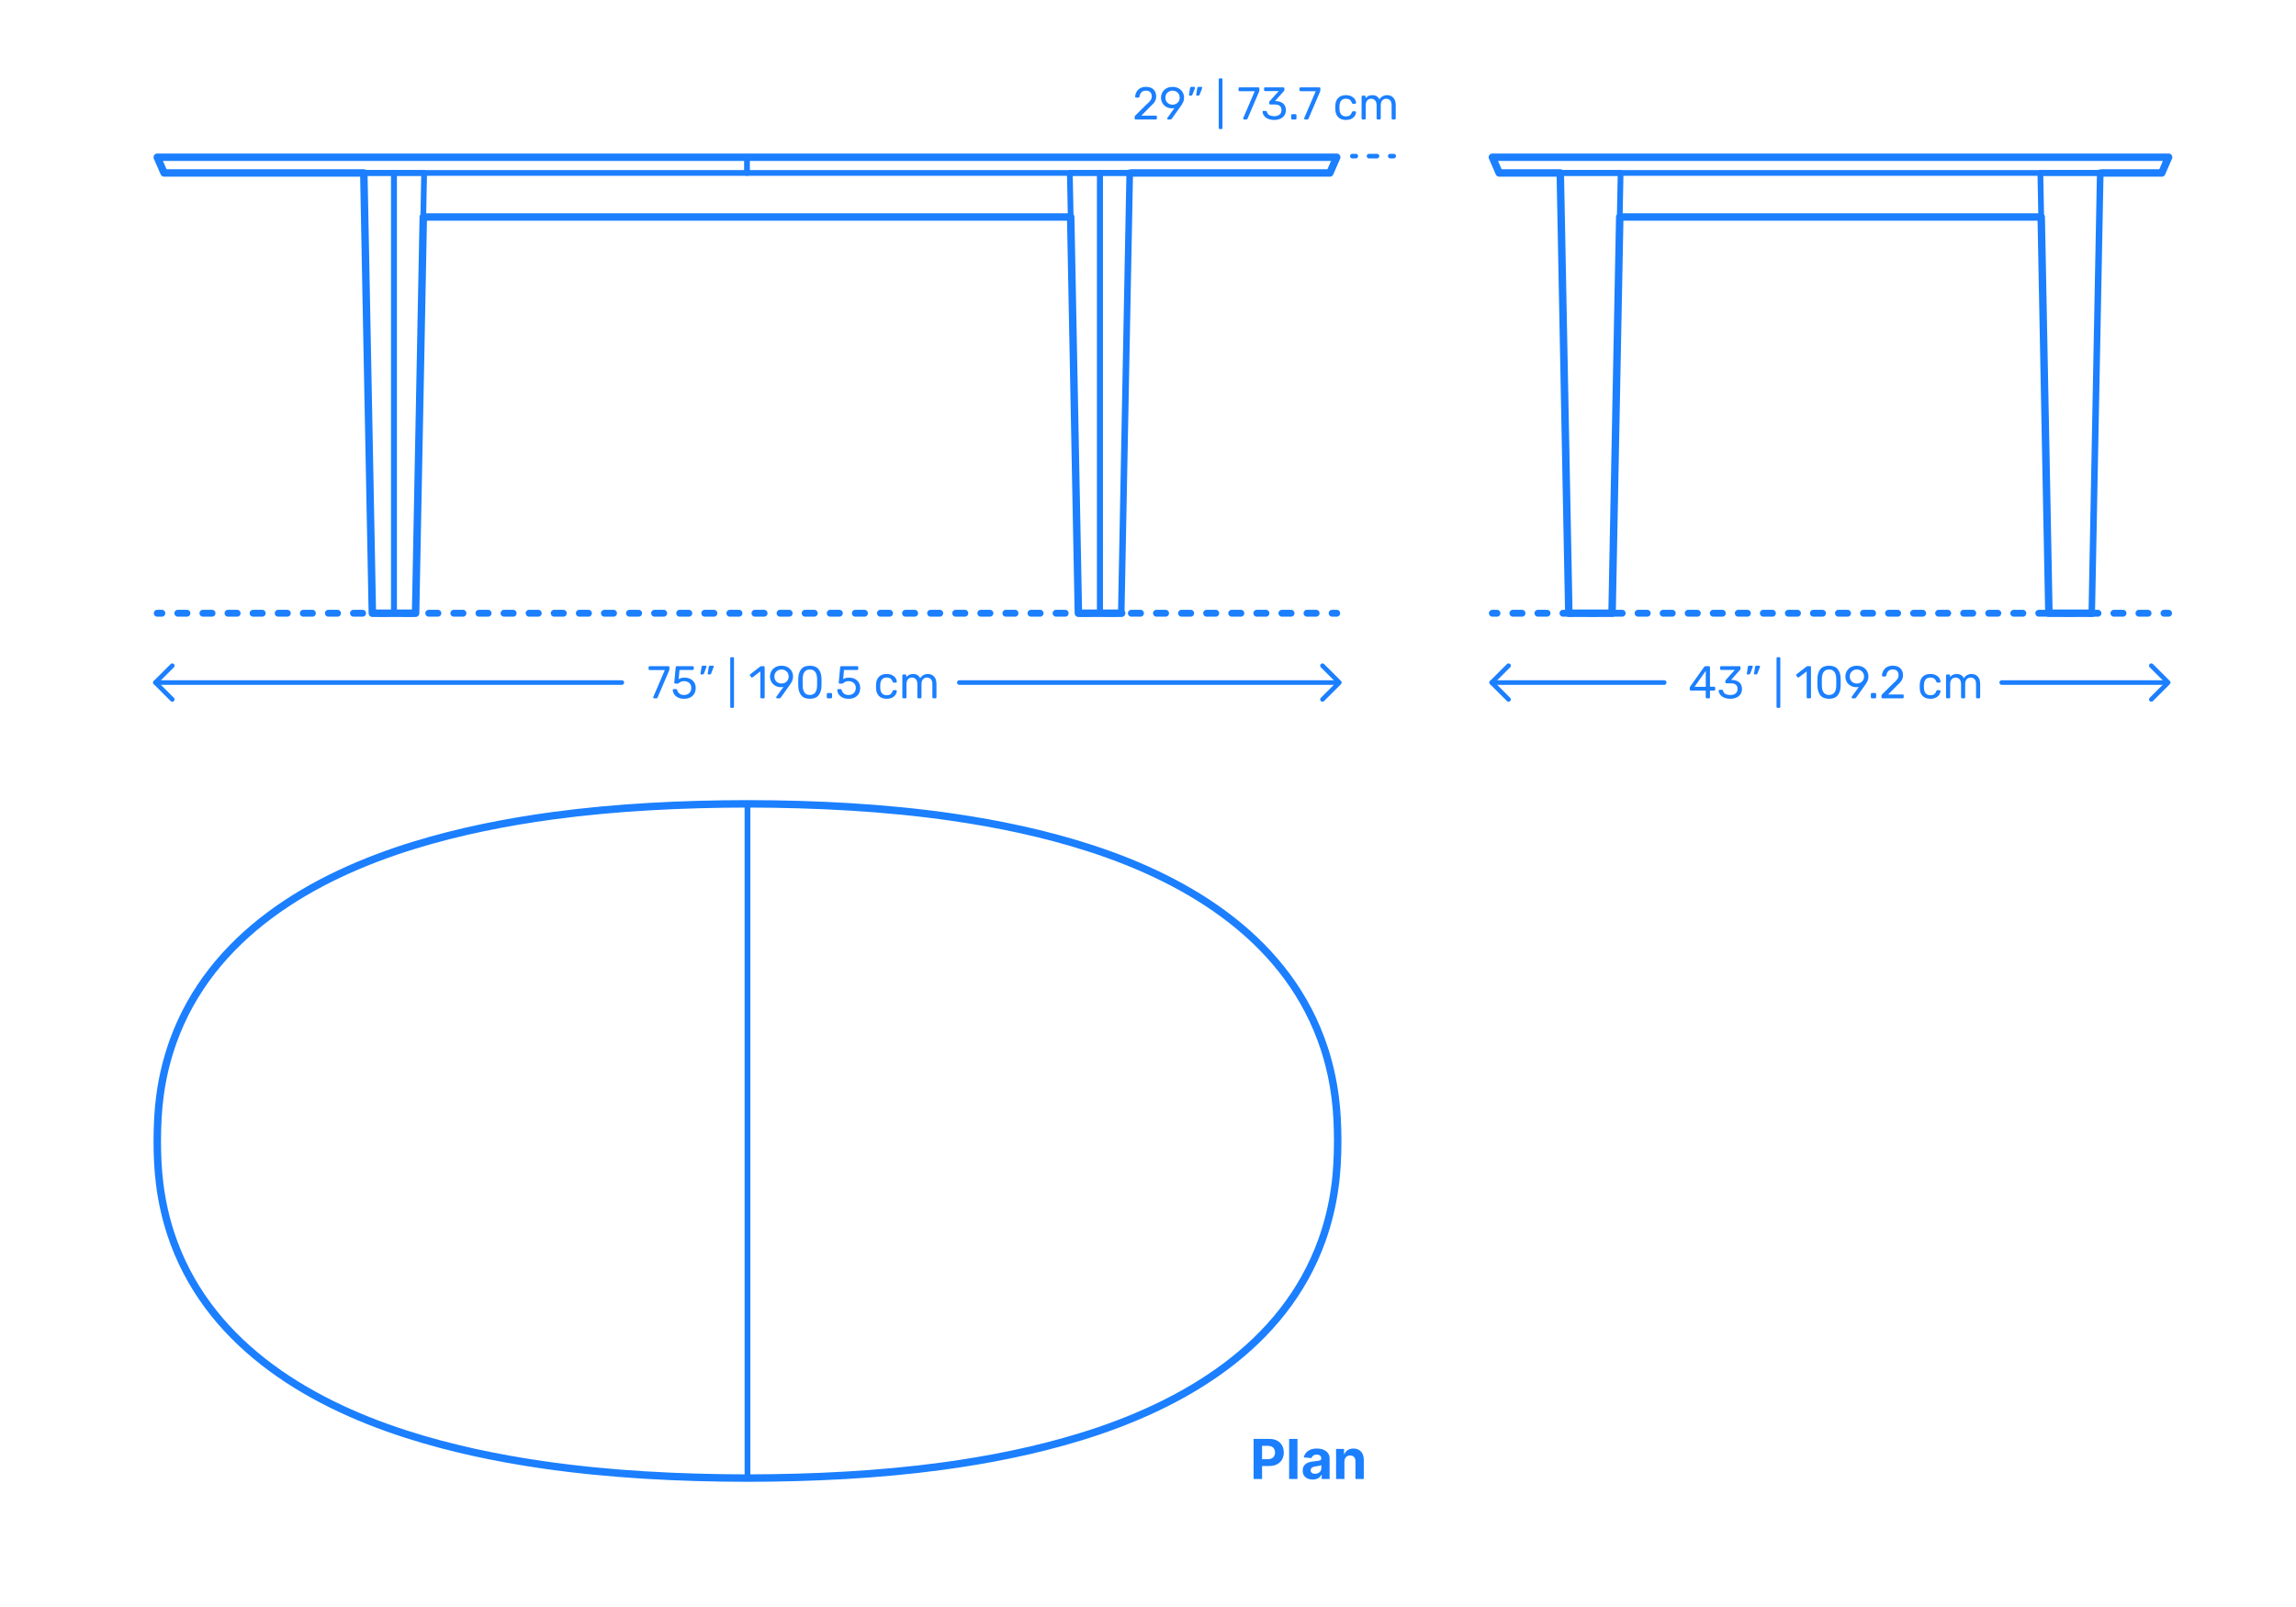 <?xml version="1.0" encoding="utf-8"?>
<!-- Generator: Adobe Illustrator 25.2.1, SVG Export Plug-In . SVG Version: 6.00 Build 0)  -->
<!DOCTYPE svg PUBLIC "-//W3C//DTD SVG 1.1//EN" "http://www.w3.org/Graphics/SVG/1.1/DTD/svg11.dtd">
<svg version="1.1" xmlns:x="http://ns.adobe.com/Extensibility/1.0/" xmlns:i="http://ns.adobe.com/AdobeIllustrator/10.0/" xmlns:graph="http://ns.adobe.com/Graphs/1.0/"
	 xmlns="http://www.w3.org/2000/svg" xmlns:xlink="http://www.w3.org/1999/xlink" x="0px" y="0px" width="1000px" height="700px"
	 viewBox="0 0 1000 700" enable-background="new 0 0 1000 700" xml:space="preserve">
<g id="FILL-BACKGROUND">
	<rect y="0" fill="#FFFFFF" width="1000" height="700"/>
</g>
<g id="N-DIMENSIONS">
	<g id="MTEXT_22_">
		<g>
			<g>
				<path fill="#1B7FFF" d="M545.989,644.235V626.78h6.886c1.324,0,2.452,0.251,3.384,0.754c0.932,0.503,1.643,1.199,2.135,2.088
					c0.491,0.889,0.737,1.914,0.737,3.073c0,1.159-0.25,2.182-0.75,3.068s-1.223,1.577-2.169,2.071
					c-0.946,0.494-2.09,0.741-3.431,0.741h-4.389v-2.958h3.792c0.71,0,1.297-0.124,1.76-0.371c0.463-0.247,0.81-0.591,1.04-1.031
					c0.23-0.44,0.345-0.947,0.345-1.521c0-0.58-0.115-1.087-0.345-1.521s-0.578-0.772-1.044-1.014s-1.057-0.362-1.773-0.362h-2.488
					v14.438H545.989z"/>
				<path fill="#1B7FFF" d="M565.097,626.78v17.455h-3.631V626.78H565.097z"/>
				<path fill="#1B7FFF" d="M571.727,644.482c-0.835,0-1.58-0.146-2.233-0.439s-1.169-0.727-1.547-1.304s-0.566-1.297-0.566-2.161
					c0-0.727,0.133-1.338,0.4-1.833c0.267-0.494,0.631-0.892,1.091-1.193c0.46-0.301,0.984-0.529,1.572-0.682
					c0.588-0.153,1.206-0.261,1.854-0.324c0.761-0.08,1.375-0.155,1.841-0.226c0.466-0.071,0.804-0.177,1.014-0.319
					c0.21-0.142,0.315-0.352,0.315-0.631v-0.051c0-0.54-0.169-0.958-0.507-1.253c-0.338-0.295-0.817-0.443-1.436-0.443
					c-0.653,0-1.173,0.144-1.56,0.431c-0.386,0.287-0.642,0.646-0.767,1.078l-3.358-0.273c0.17-0.795,0.506-1.484,1.006-2.067
					c0.5-0.582,1.146-1.031,1.939-1.347c0.792-0.315,1.711-0.473,2.757-0.473c0.728,0,1.425,0.085,2.092,0.255
					s1.262,0.435,1.781,0.793c0.52,0.358,0.931,0.817,1.231,1.376c0.301,0.56,0.452,1.229,0.452,2.007v8.83h-3.443v-1.815h-0.103
					c-0.21,0.409-0.491,0.769-0.844,1.078c-0.352,0.31-0.775,0.551-1.27,0.725C572.946,644.396,572.375,644.482,571.727,644.482z
					 M572.767,641.977c0.534,0,1.005-0.107,1.415-0.32s0.73-0.501,0.963-0.865c0.233-0.363,0.349-0.775,0.349-1.236v-1.389
					c-0.114,0.074-0.269,0.141-0.464,0.201c-0.196,0.06-0.417,0.113-0.661,0.162s-0.489,0.091-0.733,0.128s-0.466,0.07-0.665,0.098
					c-0.426,0.062-0.798,0.162-1.117,0.298c-0.318,0.136-0.565,0.319-0.741,0.549c-0.176,0.23-0.264,0.516-0.264,0.857
					c0,0.494,0.18,0.871,0.541,1.129C571.751,641.847,572.21,641.977,572.767,641.977z"/>
				<path fill="#1B7FFF" d="M585.551,636.667v7.568h-3.631v-13.091h3.46v2.31h0.153c0.29-0.761,0.775-1.365,1.458-1.811
					c0.682-0.446,1.508-0.669,2.48-0.669c0.909,0,1.702,0.199,2.378,0.597c0.676,0.397,1.202,0.964,1.577,1.7
					s0.562,1.612,0.562,2.629v8.335h-3.631v-7.688c0.006-0.801-0.199-1.428-0.613-1.879c-0.415-0.452-0.986-0.677-1.713-0.677
					c-0.489,0-0.919,0.105-1.291,0.315c-0.372,0.21-0.662,0.516-0.87,0.917C585.663,635.623,585.556,636.104,585.551,636.667z"/>
			</g>
		</g>
	</g>
	<g>
		<g>
			<g id="MTEXT_38_">
				<g>
					<g>
						<g>
							<path fill="#1B7FFF" d="M494.317,51.917c-0.087-0.087-0.13-0.197-0.13-0.33v-0.6c0-0.307,0.167-0.6,0.5-0.88l4.36-4.34
								c0.987-0.84,1.667-1.527,2.04-2.06c0.373-0.533,0.56-1.1,0.56-1.7c0-0.787-0.22-1.403-0.66-1.85
								c-0.44-0.446-1.08-0.67-1.92-0.67c-0.8,0-1.433,0.233-1.9,0.7s-0.753,1.093-0.86,1.88c-0.027,0.147-0.094,0.26-0.2,0.34
								c-0.107,0.08-0.213,0.12-0.32,0.12h-0.96c-0.12,0-0.22-0.04-0.3-0.12c-0.08-0.08-0.12-0.173-0.12-0.28
								c0.026-0.707,0.216-1.39,0.57-2.05c0.353-0.66,0.876-1.2,1.57-1.62s1.533-0.63,2.52-0.63c1.493,0,2.617,0.39,3.37,1.17
								c0.753,0.78,1.13,1.77,1.13,2.97c0,0.84-0.203,1.597-0.61,2.27c-0.407,0.673-1.043,1.383-1.91,2.13l-3.94,4h6.3
								c0.146,0,0.26,0.04,0.34,0.12s0.12,0.193,0.12,0.34v0.76c0,0.133-0.043,0.243-0.13,0.33c-0.086,0.087-0.197,0.13-0.33,0.13
								h-8.76C494.514,52.047,494.404,52.004,494.317,51.917z"/>
							<path fill="#1B7FFF" d="M508.477,51.917c-0.073-0.087-0.11-0.19-0.11-0.31c0-0.093,0.026-0.18,0.08-0.26l3.08-4.28
								c-0.32,0.08-0.693,0.12-1.12,0.12c-0.96-0.013-1.8-0.237-2.52-0.67s-1.27-1-1.65-1.7s-0.57-1.45-0.57-2.25
								s0.19-1.56,0.57-2.28c0.38-0.72,0.946-1.307,1.7-1.76c0.753-0.453,1.663-0.68,2.73-0.68s1.98,0.22,2.74,0.66
								c0.76,0.44,1.333,1.017,1.72,1.73c0.386,0.713,0.579,1.477,0.579,2.29c0,0.733-0.13,1.38-0.389,1.94
								c-0.26,0.56-0.604,1.14-1.03,1.74l-3.88,5.44c-0.093,0.12-0.184,0.217-0.27,0.29c-0.087,0.073-0.21,0.11-0.37,0.11h-1
								C508.647,52.047,508.55,52.004,508.477,51.917z M512.247,45.227c0.48-0.253,0.86-0.61,1.14-1.07s0.42-0.99,0.42-1.59
								c0-0.613-0.14-1.153-0.42-1.62c-0.28-0.466-0.66-0.827-1.14-1.08c-0.48-0.253-1.007-0.38-1.58-0.38
								c-0.56,0-1.077,0.127-1.55,0.38c-0.474,0.253-0.85,0.614-1.13,1.08c-0.28,0.467-0.42,1.007-0.42,1.62
								c0,0.6,0.14,1.13,0.42,1.59c0.28,0.46,0.653,0.817,1.12,1.07c0.466,0.253,0.986,0.38,1.56,0.38S511.767,45.48,512.247,45.227
								z"/>
							<path fill="#1B7FFF" d="M517.916,41.527c-0.06-0.08-0.077-0.18-0.05-0.3l0.44-2.8c0.053-0.386,0.24-0.58,0.56-0.58h1.28
								c0.093,0,0.17,0.034,0.23,0.1c0.06,0.067,0.09,0.147,0.09,0.24c0,0.133-0.02,0.24-0.06,0.32l-1.04,2.7
								c-0.067,0.146-0.14,0.257-0.22,0.33s-0.2,0.11-0.36,0.11h-0.62C518.059,41.647,517.976,41.607,517.916,41.527z
								 M521.056,41.527c-0.06-0.08-0.077-0.18-0.05-0.3l0.44-2.8c0.053-0.386,0.24-0.58,0.56-0.58h1.28
								c0.093,0,0.17,0.034,0.23,0.1c0.06,0.067,0.09,0.147,0.09,0.24c0,0.133-0.02,0.24-0.06,0.32l-1.04,2.7
								c-0.067,0.146-0.14,0.257-0.22,0.33s-0.2,0.11-0.36,0.11h-0.62C521.199,41.647,521.116,41.607,521.056,41.527z"/>
							<path fill="#1B7FFF" d="M530.926,56.077c-0.08-0.086-0.12-0.197-0.12-0.33v-21.16c0-0.133,0.04-0.243,0.12-0.33
								c0.08-0.086,0.187-0.13,0.32-0.13h0.74c0.133,0,0.243,0.043,0.33,0.13c0.087,0.087,0.13,0.197,0.13,0.33v21.16
								c0,0.133-0.043,0.243-0.13,0.33c-0.086,0.087-0.197,0.13-0.33,0.13h-0.74C531.112,56.207,531.006,56.164,530.926,56.077z"/>
							<path fill="#1B7FFF" d="M541.555,51.917c-0.073-0.087-0.11-0.19-0.11-0.31l0.04-0.18l5-11.7h-6.6
								c-0.133,0-0.244-0.043-0.33-0.13c-0.087-0.086-0.13-0.196-0.13-0.33v-0.74c0-0.146,0.04-0.263,0.12-0.35
								c0.08-0.086,0.193-0.13,0.34-0.13h8.16c0.146,0,0.26,0.043,0.34,0.13c0.08,0.087,0.12,0.204,0.12,0.35v0.68
								c0,0.24-0.054,0.5-0.16,0.78l-4.94,11.56c-0.067,0.147-0.14,0.267-0.22,0.36c-0.08,0.094-0.193,0.14-0.34,0.14h-1
								C541.725,52.047,541.628,52.004,541.555,51.917z"/>
							<path fill="#1B7FFF" d="M552.265,51.737c-0.76-0.34-1.337-0.783-1.73-1.33c-0.394-0.546-0.604-1.113-0.63-1.7
								c0-0.12,0.04-0.217,0.12-0.29s0.18-0.11,0.3-0.11h0.9c0.146,0,0.267,0.03,0.36,0.09s0.167,0.177,0.22,0.35
								c0.173,0.68,0.55,1.16,1.13,1.44c0.58,0.28,1.263,0.42,2.05,0.42c0.96,0,1.723-0.23,2.29-0.69
								c0.566-0.46,0.85-1.117,0.85-1.97c0-1.626-0.994-2.44-2.98-2.44h-1.88c-0.134,0-0.244-0.043-0.33-0.13
								c-0.087-0.086-0.13-0.197-0.13-0.33v-0.52c0-0.2,0.073-0.373,0.22-0.52l3.9-4.32h-5.92c-0.133,0-0.243-0.04-0.33-0.12
								s-0.13-0.187-0.13-0.32v-0.72c0-0.146,0.043-0.263,0.13-0.35c0.087-0.086,0.197-0.13,0.33-0.13h7.92
								c0.146,0,0.263,0.043,0.35,0.13c0.086,0.087,0.13,0.204,0.13,0.35v0.66c0,0.147-0.067,0.3-0.2,0.46l-3.9,4.38h0.32
								c1.36,0.04,2.437,0.394,3.23,1.06c0.793,0.667,1.19,1.64,1.19,2.92c0,0.88-0.217,1.637-0.65,2.27
								c-0.434,0.633-1.037,1.12-1.81,1.46c-0.773,0.34-1.647,0.51-2.62,0.51C553.925,52.247,553.025,52.077,552.265,51.737z"/>
							<path fill="#1B7FFF" d="M562.495,51.917c-0.087-0.087-0.13-0.197-0.13-0.33v-1.38c0-0.133,0.043-0.247,0.13-0.34
								c0.086-0.093,0.196-0.14,0.33-0.14h1.38c0.133,0,0.243,0.047,0.33,0.14c0.087,0.094,0.13,0.207,0.13,0.34v1.38
								c0,0.133-0.043,0.243-0.13,0.33c-0.086,0.087-0.197,0.13-0.33,0.13h-1.38C562.691,52.047,562.582,52.004,562.495,51.917z"/>
							<path fill="#1B7FFF" d="M568.115,51.917c-0.073-0.087-0.11-0.19-0.11-0.31l0.04-0.18l5-11.7h-6.6
								c-0.133,0-0.244-0.043-0.33-0.13c-0.087-0.086-0.13-0.196-0.13-0.33v-0.74c0-0.146,0.04-0.263,0.12-0.35
								c0.08-0.086,0.193-0.13,0.34-0.13h8.16c0.146,0,0.26,0.043,0.34,0.13c0.08,0.087,0.12,0.204,0.12,0.35v0.68
								c0,0.24-0.054,0.5-0.16,0.78l-4.94,11.56c-0.067,0.147-0.14,0.267-0.22,0.36c-0.08,0.094-0.193,0.14-0.34,0.14h-1
								C568.285,52.047,568.188,52.004,568.115,51.917z"/>
							<path fill="#1B7FFF" d="M582.844,51.037c-0.8-0.807-1.22-1.937-1.26-3.39l-0.02-0.8l0.02-0.8
								c0.04-1.453,0.46-2.583,1.26-3.39c0.8-0.807,1.913-1.21,3.34-1.21c0.96,0,1.77,0.17,2.43,0.51
								c0.66,0.34,1.153,0.763,1.48,1.27s0.503,1.013,0.53,1.52c0.013,0.12-0.03,0.227-0.13,0.32c-0.1,0.093-0.21,0.14-0.33,0.14
								h-0.88c-0.133,0-0.233-0.03-0.3-0.09c-0.067-0.06-0.133-0.17-0.2-0.33c-0.24-0.653-0.57-1.117-0.99-1.39
								s-0.95-0.41-1.59-0.41c-0.84,0-1.507,0.26-2,0.78c-0.494,0.52-0.76,1.313-0.8,2.38l-0.02,0.7l0.02,0.7
								c0.04,1.067,0.307,1.86,0.8,2.38c0.493,0.52,1.16,0.78,2,0.78c0.653,0,1.187-0.137,1.6-0.41
								c0.414-0.273,0.74-0.736,0.98-1.39c0.067-0.16,0.133-0.27,0.2-0.33c0.066-0.06,0.167-0.09,0.3-0.09h0.88
								c0.12,0,0.23,0.047,0.33,0.14c0.1,0.093,0.143,0.2,0.13,0.32c-0.027,0.494-0.204,0.994-0.53,1.5
								c-0.327,0.507-0.82,0.934-1.48,1.28c-0.66,0.346-1.47,0.52-2.43,0.52C584.757,52.247,583.644,51.844,582.844,51.037z"/>
							<path fill="#1B7FFF" d="M593.154,51.917c-0.087-0.087-0.13-0.197-0.13-0.33v-9.48c0-0.133,0.043-0.243,0.13-0.33
								c0.087-0.086,0.197-0.13,0.33-0.13h0.84c0.133,0,0.24,0.043,0.32,0.13c0.08,0.087,0.12,0.197,0.12,0.33v0.68
								c0.72-0.894,1.693-1.34,2.92-1.34c1.466,0,2.506,0.614,3.12,1.84c0.32-0.56,0.777-1.007,1.37-1.34
								c0.593-0.333,1.257-0.5,1.99-0.5c1.093,0,1.986,0.374,2.68,1.12c0.693,0.747,1.04,1.827,1.04,3.24v5.78
								c0,0.133-0.043,0.243-0.13,0.33c-0.087,0.087-0.197,0.13-0.33,0.13h-0.86c-0.133,0-0.244-0.043-0.33-0.13
								c-0.087-0.087-0.13-0.197-0.13-0.33v-5.6c0-1.066-0.22-1.83-0.66-2.29s-1.02-0.69-1.74-0.69c-0.64,0-1.19,0.237-1.65,0.71
								c-0.46,0.474-0.69,1.23-0.69,2.27v5.6c0,0.133-0.043,0.243-0.13,0.33c-0.087,0.087-0.197,0.13-0.33,0.13h-0.88
								c-0.133,0-0.244-0.043-0.33-0.13c-0.087-0.087-0.13-0.197-0.13-0.33v-5.6c0-1.053-0.23-1.813-0.69-2.28s-1.03-0.7-1.71-0.7
								c-0.64,0-1.19,0.233-1.65,0.7c-0.46,0.467-0.69,1.22-0.69,2.26v5.62c0,0.133-0.043,0.243-0.13,0.33
								c-0.087,0.087-0.197,0.13-0.33,0.13h-0.88C593.351,52.047,593.241,52.004,593.154,51.917z"/>
						</g>
					</g>
				</g>
			</g>
			<g>
				<g>
					
						<line fill="none" stroke="#1B7FFF" stroke-width="2" stroke-linecap="round" stroke-linejoin="round" x1="607" y1="68" x2="605.5" y2="68"/>
					
						<line fill="none" stroke="#1B7FFF" stroke-width="2" stroke-linecap="round" stroke-linejoin="round" stroke-dasharray="3.462,5.769" x1="599.731" y1="68" x2="593.385" y2="68"/>
					
						<line fill="none" stroke="#1B7FFF" stroke-width="2" stroke-linecap="round" stroke-linejoin="round" x1="590.5" y1="68" x2="589" y2="68"/>
				</g>
			</g>
		</g>
		<g>
			<g id="POLYLINE_210_">
				
					<polyline fill="none" stroke="#1B7FFF" stroke-width="2" stroke-linecap="round" stroke-linejoin="round" stroke-miterlimit="10" points="
					575.992,289.967 583.339,297.315 575.992,304.662 				"/>
			</g>
			<g id="POLYLINE_207_">
				
					<polyline fill="none" stroke="#1B7FFF" stroke-width="2" stroke-linecap="round" stroke-linejoin="round" stroke-miterlimit="10" points="
					75.033,289.967 67.685,297.315 75.033,304.662 				"/>
			</g>
			<g id="MTEXT_36_">
				<g>
					<g>
						<g>
							<path fill="#1B7FFF" d="M284.617,304.055c-0.073-0.087-0.11-0.19-0.11-0.31l0.04-0.18l5-11.7h-6.6
								c-0.133,0-0.244-0.043-0.33-0.13c-0.087-0.086-0.13-0.196-0.13-0.33v-0.74c0-0.146,0.04-0.263,0.12-0.35
								c0.08-0.086,0.193-0.13,0.34-0.13h8.16c0.146,0,0.26,0.043,0.34,0.13c0.08,0.087,0.12,0.204,0.12,0.35v0.68
								c0,0.24-0.054,0.5-0.16,0.78l-4.94,11.56c-0.067,0.147-0.14,0.267-0.22,0.36c-0.08,0.094-0.193,0.14-0.34,0.14h-1
								C284.787,304.185,284.69,304.142,284.617,304.055z"/>
							<path fill="#1B7FFF" d="M295.327,303.845c-0.734-0.36-1.293-0.83-1.68-1.41s-0.593-1.203-0.62-1.87v-0.04
								c0-0.106,0.04-0.193,0.12-0.26c0.08-0.066,0.173-0.1,0.28-0.1h0.98c0.28,0,0.46,0.147,0.54,0.44
								c0.2,0.72,0.57,1.257,1.11,1.61c0.54,0.354,1.163,0.53,1.87,0.53c0.907,0,1.66-0.277,2.26-0.83
								c0.6-0.553,0.899-1.316,0.899-2.29c0-0.893-0.3-1.603-0.899-2.13c-0.6-0.527-1.354-0.79-2.26-0.79
								c-0.48,0-0.867,0.06-1.16,0.18c-0.293,0.12-0.594,0.293-0.9,0.52c-0.173,0.133-0.316,0.23-0.43,0.29
								c-0.113,0.06-0.237,0.09-0.37,0.09h-0.96c-0.12,0-0.227-0.043-0.32-0.13c-0.094-0.087-0.134-0.19-0.12-0.31l0.62-6.66
								c0.04-0.333,0.207-0.5,0.5-0.5h6.919c0.146,0,0.26,0.04,0.34,0.12s0.12,0.193,0.12,0.34v0.74c0,0.133-0.043,0.24-0.13,0.32
								c-0.087,0.08-0.197,0.12-0.33,0.12h-5.76l-0.36,4.02c0.64-0.453,1.5-0.68,2.58-0.68c0.893,0,1.707,0.177,2.439,0.53
								c0.733,0.354,1.316,0.87,1.75,1.55c0.433,0.68,0.65,1.487,0.65,2.42c0,0.987-0.217,1.837-0.65,2.55
								c-0.434,0.714-1.033,1.253-1.8,1.62s-1.643,0.55-2.63,0.55C296.927,304.385,296.06,304.205,295.327,303.845z"/>
							<path fill="#1B7FFF" d="M305.157,293.665c-0.06-0.08-0.077-0.18-0.05-0.3l0.44-2.8c0.053-0.386,0.24-0.58,0.56-0.58h1.28
								c0.093,0,0.17,0.034,0.23,0.1c0.06,0.067,0.09,0.147,0.09,0.24c0,0.133-0.02,0.24-0.06,0.32l-1.04,2.7
								c-0.067,0.146-0.14,0.257-0.22,0.33s-0.2,0.11-0.36,0.11h-0.62C305.3,293.785,305.217,293.745,305.157,293.665z
								 M308.297,293.665c-0.06-0.08-0.077-0.18-0.05-0.3l0.44-2.8c0.053-0.386,0.24-0.58,0.56-0.58h1.28
								c0.093,0,0.17,0.034,0.23,0.1c0.06,0.067,0.09,0.147,0.09,0.24c0,0.133-0.02,0.24-0.06,0.32l-1.04,2.7
								c-0.067,0.146-0.14,0.257-0.22,0.33s-0.2,0.11-0.36,0.11h-0.62C308.44,293.785,308.357,293.745,308.297,293.665z"/>
							<path fill="#1B7FFF" d="M318.166,308.214c-0.08-0.086-0.12-0.197-0.12-0.33v-21.16c0-0.133,0.04-0.243,0.12-0.33
								c0.08-0.086,0.187-0.13,0.32-0.13h0.74c0.133,0,0.243,0.043,0.33,0.13c0.087,0.087,0.13,0.197,0.13,0.33v21.16
								c0,0.133-0.043,0.243-0.13,0.33c-0.086,0.087-0.197,0.13-0.33,0.13h-0.74C318.353,308.345,318.246,308.301,318.166,308.214z"
								/>
							<path fill="#1B7FFF" d="M331.286,304.055c-0.08-0.087-0.12-0.197-0.12-0.33v-11.28l-3.36,2.58
								c-0.094,0.08-0.194,0.12-0.3,0.12c-0.12,0-0.233-0.066-0.34-0.2l-0.48-0.62c-0.067-0.093-0.1-0.187-0.1-0.28
								c0-0.146,0.066-0.267,0.2-0.36l4.34-3.36c0.146-0.093,0.32-0.14,0.52-0.14h0.94c0.133,0,0.243,0.043,0.33,0.13
								c0.086,0.087,0.13,0.197,0.13,0.33v13.08c0,0.133-0.043,0.243-0.13,0.33c-0.087,0.087-0.197,0.13-0.33,0.13h-0.98
								C331.472,304.185,331.365,304.142,331.286,304.055z"/>
							<path fill="#1B7FFF" d="M338.175,304.055c-0.073-0.087-0.11-0.19-0.11-0.31c0-0.093,0.026-0.18,0.08-0.26l3.08-4.28
								c-0.32,0.08-0.693,0.12-1.12,0.12c-0.96-0.013-1.8-0.237-2.52-0.67s-1.27-1-1.65-1.7s-0.57-1.45-0.57-2.25
								s0.19-1.56,0.57-2.28c0.38-0.72,0.946-1.307,1.7-1.76c0.753-0.453,1.663-0.68,2.73-0.68s1.98,0.22,2.74,0.66
								c0.76,0.44,1.333,1.017,1.72,1.73c0.386,0.713,0.58,1.477,0.58,2.29c0,0.733-0.13,1.38-0.39,1.94
								c-0.26,0.56-0.604,1.14-1.03,1.74l-3.88,5.44c-0.093,0.12-0.184,0.217-0.27,0.29c-0.087,0.073-0.21,0.11-0.37,0.11h-1
								C338.345,304.185,338.249,304.142,338.175,304.055z M341.945,297.365c0.48-0.253,0.86-0.61,1.14-1.07s0.42-0.99,0.42-1.59
								c0-0.613-0.14-1.153-0.42-1.62c-0.28-0.466-0.66-0.827-1.14-1.08c-0.48-0.253-1.007-0.38-1.58-0.38
								c-0.56,0-1.077,0.127-1.55,0.38c-0.474,0.253-0.85,0.614-1.13,1.08c-0.28,0.467-0.42,1.007-0.42,1.62
								c0,0.6,0.14,1.13,0.42,1.59c0.28,0.46,0.653,0.817,1.12,1.07c0.466,0.253,0.986,0.38,1.56,0.38
								S341.465,297.618,341.945,297.365z"/>
							<path fill="#1B7FFF" d="M348.955,302.875c-0.793-1.006-1.217-2.323-1.27-3.95l-0.02-1.72l0.02-1.78
								c0.04-1.613,0.463-2.923,1.27-3.93c0.806-1.007,2.063-1.51,3.77-1.51c1.72,0,2.983,0.503,3.79,1.51s1.23,2.317,1.27,3.93
								c0.013,0.373,0.02,0.967,0.02,1.78c0,0.787-0.007,1.36-0.02,1.72c-0.053,1.626-0.477,2.943-1.27,3.95
								c-0.793,1.007-2.057,1.51-3.79,1.51C351.004,304.385,349.748,303.881,348.955,302.875z M355.044,301.705
								c0.52-0.68,0.793-1.64,0.82-2.88c0.013-0.387,0.02-0.94,0.02-1.66c0-0.733-0.007-1.28-0.02-1.64
								c-0.027-1.227-0.303-2.183-0.83-2.87c-0.527-0.687-1.297-1.03-2.31-1.03s-1.78,0.343-2.3,1.03
								c-0.52,0.687-0.793,1.643-0.82,2.87l-0.02,1.64l0.02,1.66c0.026,1.24,0.3,2.2,0.82,2.88s1.287,1.02,2.3,1.02
								C353.751,302.725,354.524,302.385,355.044,301.705z"/>
							<path fill="#1B7FFF" d="M360.235,304.055c-0.087-0.087-0.13-0.197-0.13-0.33v-1.38c0-0.133,0.043-0.247,0.13-0.34
								c0.086-0.093,0.196-0.14,0.33-0.14h1.38c0.133,0,0.243,0.047,0.33,0.14c0.087,0.094,0.13,0.207,0.13,0.34v1.38
								c0,0.133-0.043,0.243-0.13,0.33c-0.086,0.087-0.197,0.13-0.33,0.13h-1.38C360.431,304.185,360.321,304.142,360.235,304.055z"
								/>
							<path fill="#1B7FFF" d="M366.965,303.845c-0.734-0.36-1.293-0.83-1.68-1.41s-0.593-1.203-0.62-1.87v-0.04
								c0-0.106,0.04-0.193,0.12-0.26c0.08-0.066,0.173-0.1,0.28-0.1h0.98c0.28,0,0.46,0.147,0.54,0.44
								c0.2,0.72,0.57,1.257,1.11,1.61c0.54,0.354,1.163,0.53,1.87,0.53c0.907,0,1.66-0.277,2.26-0.83s0.9-1.316,0.9-2.29
								c0-0.893-0.3-1.603-0.9-2.13s-1.354-0.79-2.26-0.79c-0.48,0-0.867,0.06-1.16,0.18c-0.293,0.12-0.594,0.293-0.9,0.52
								c-0.173,0.133-0.316,0.23-0.43,0.29c-0.113,0.06-0.237,0.09-0.37,0.09h-0.96c-0.12,0-0.227-0.043-0.32-0.13
								c-0.094-0.087-0.134-0.19-0.12-0.31l0.62-6.66c0.04-0.333,0.207-0.5,0.5-0.5h6.92c0.146,0,0.26,0.04,0.34,0.12
								s0.12,0.193,0.12,0.34v0.74c0,0.133-0.043,0.24-0.13,0.32c-0.087,0.08-0.197,0.12-0.33,0.12h-5.76l-0.36,4.02
								c0.64-0.453,1.5-0.68,2.58-0.68c0.893,0,1.707,0.177,2.44,0.53c0.733,0.354,1.316,0.87,1.75,1.55
								c0.433,0.68,0.65,1.487,0.65,2.42c0,0.987-0.217,1.837-0.65,2.55c-0.434,0.714-1.033,1.253-1.8,1.62
								c-0.767,0.367-1.644,0.55-2.63,0.55C368.564,304.385,367.698,304.205,366.965,303.845z"/>
							<path fill="#1B7FFF" d="M382.824,303.175c-0.8-0.807-1.22-1.937-1.26-3.39l-0.02-0.8l0.02-0.8
								c0.04-1.453,0.46-2.583,1.26-3.39c0.8-0.807,1.913-1.21,3.34-1.21c0.96,0,1.77,0.17,2.43,0.51
								c0.66,0.34,1.153,0.763,1.48,1.27s0.503,1.013,0.53,1.52c0.013,0.12-0.03,0.227-0.13,0.32c-0.1,0.093-0.21,0.14-0.33,0.14
								h-0.88c-0.133,0-0.233-0.03-0.3-0.09c-0.067-0.06-0.133-0.17-0.2-0.33c-0.24-0.653-0.57-1.117-0.99-1.39
								s-0.95-0.41-1.59-0.41c-0.84,0-1.507,0.26-2,0.78c-0.494,0.52-0.76,1.313-0.8,2.38l-0.02,0.7l0.02,0.7
								c0.04,1.067,0.307,1.86,0.8,2.38c0.493,0.52,1.16,0.78,2,0.78c0.653,0,1.187-0.137,1.6-0.41
								c0.414-0.273,0.74-0.736,0.98-1.39c0.067-0.16,0.133-0.27,0.2-0.33c0.066-0.06,0.167-0.09,0.3-0.09h0.88
								c0.12,0,0.23,0.047,0.33,0.14c0.1,0.093,0.143,0.2,0.13,0.32c-0.027,0.494-0.204,0.994-0.53,1.5
								c-0.327,0.507-0.82,0.934-1.48,1.28c-0.66,0.346-1.47,0.52-2.43,0.52C384.737,304.385,383.625,303.981,382.824,303.175z"/>
							<path fill="#1B7FFF" d="M393.134,304.055c-0.087-0.087-0.13-0.197-0.13-0.33v-9.48c0-0.133,0.043-0.243,0.13-0.33
								c0.087-0.086,0.197-0.13,0.33-0.13h0.84c0.133,0,0.24,0.043,0.32,0.13c0.08,0.087,0.12,0.197,0.12,0.33v0.68
								c0.72-0.894,1.693-1.34,2.92-1.34c1.466,0,2.506,0.614,3.119,1.84c0.32-0.56,0.777-1.007,1.37-1.34
								c0.593-0.333,1.257-0.5,1.99-0.5c1.093,0,1.986,0.374,2.68,1.12c0.693,0.747,1.04,1.827,1.04,3.24v5.78
								c0,0.133-0.043,0.243-0.13,0.33c-0.087,0.087-0.197,0.13-0.33,0.13h-0.86c-0.133,0-0.244-0.043-0.33-0.13
								c-0.087-0.087-0.13-0.197-0.13-0.33v-5.6c0-1.066-0.22-1.83-0.66-2.29s-1.02-0.69-1.74-0.69c-0.64,0-1.19,0.237-1.65,0.71
								c-0.46,0.474-0.69,1.23-0.69,2.27v5.6c0,0.133-0.043,0.243-0.13,0.33c-0.087,0.087-0.197,0.13-0.33,0.13h-0.88
								c-0.133,0-0.244-0.043-0.33-0.13c-0.087-0.087-0.13-0.197-0.13-0.33v-5.6c0-1.053-0.23-1.813-0.69-2.28s-1.03-0.7-1.709-0.7
								c-0.64,0-1.19,0.233-1.65,0.7c-0.46,0.467-0.69,1.22-0.69,2.26v5.62c0,0.133-0.043,0.243-0.13,0.33
								c-0.087,0.087-0.197,0.13-0.33,0.13h-0.88C393.331,304.185,393.221,304.142,393.134,304.055z"/>
						</g>
					</g>
				</g>
			</g>
			<g id="POLYLINE_204_">
				
					<line fill="none" stroke="#1B7FFF" stroke-width="2" stroke-linecap="round" stroke-linejoin="round" stroke-miterlimit="10" x1="582.339" y1="297.315" x2="417.824" y2="297.315"/>
			</g>
			<g id="POLYLINE_173_">
				
					<line fill="none" stroke="#1B7FFF" stroke-width="2" stroke-linecap="round" stroke-linejoin="round" stroke-miterlimit="10" x1="270.824" y1="297.315" x2="67.685" y2="297.315"/>
			</g>
		</g>
		<g>
			<g id="POLYLINE_140_">
				
					<polyline fill="none" stroke="#1B7FFF" stroke-width="2" stroke-linecap="round" stroke-linejoin="round" stroke-miterlimit="10" points="
					936.992,289.967 944.339,297.315 936.992,304.662 				"/>
			</g>
			<g id="POLYLINE_57_">
				
					<polyline fill="none" stroke="#1B7FFF" stroke-width="2" stroke-linecap="round" stroke-linejoin="round" stroke-miterlimit="10" points="
					657.033,289.967 649.685,297.315 657.033,304.662 				"/>
			</g>
			<g id="MTEXT_3_">
				<g>
					<g>
						<g>
							<path fill="#1B7FFF" d="M743.047,304.055c-0.087-0.087-0.13-0.197-0.13-0.33v-2.92h-6.5c-0.133,0-0.244-0.043-0.33-0.13
								c-0.087-0.087-0.13-0.197-0.13-0.33v-0.74c0-0.187,0.073-0.387,0.22-0.6l6.02-8.48c0.067-0.106,0.167-0.19,0.3-0.25
								c0.133-0.06,0.28-0.09,0.44-0.09h1.36c0.146,0,0.26,0.04,0.34,0.12c0.08,0.08,0.12,0.193,0.12,0.34v8.48h1.82
								c0.133,0,0.243,0.043,0.33,0.13c0.087,0.087,0.13,0.197,0.13,0.33v0.76c0,0.133-0.043,0.243-0.13,0.33
								c-0.087,0.086-0.197,0.13-0.33,0.13h-1.82v2.92c0,0.133-0.043,0.243-0.13,0.33c-0.087,0.087-0.197,0.13-0.33,0.13h-0.92
								C743.244,304.185,743.133,304.142,743.047,304.055z M738.037,299.165h4.9v-6.96L738.037,299.165z"/>
							<path fill="#1B7FFF" d="M750.917,303.875c-0.76-0.34-1.337-0.783-1.73-1.33c-0.394-0.546-0.604-1.113-0.63-1.7
								c0-0.12,0.04-0.217,0.12-0.29s0.18-0.11,0.3-0.11h0.9c0.146,0,0.267,0.03,0.36,0.09s0.167,0.177,0.22,0.35
								c0.173,0.68,0.55,1.16,1.13,1.44c0.58,0.28,1.263,0.42,2.05,0.42c0.959,0,1.723-0.23,2.29-0.69
								c0.566-0.46,0.85-1.117,0.85-1.97c0-1.626-0.994-2.44-2.979-2.44h-1.88c-0.134,0-0.244-0.043-0.33-0.13
								c-0.087-0.086-0.13-0.197-0.13-0.33v-0.52c0-0.2,0.073-0.373,0.22-0.52l3.899-4.32h-5.919c-0.133,0-0.243-0.04-0.33-0.12
								s-0.13-0.187-0.13-0.32v-0.72c0-0.146,0.043-0.263,0.13-0.35c0.087-0.086,0.197-0.13,0.33-0.13h7.919
								c0.146,0,0.263,0.043,0.35,0.13c0.086,0.087,0.13,0.204,0.13,0.35v0.66c0,0.147-0.067,0.3-0.2,0.46l-3.9,4.38h0.32
								c1.359,0.04,2.436,0.394,3.229,1.06c0.793,0.667,1.19,1.64,1.19,2.92c0,0.88-0.217,1.637-0.65,2.27
								c-0.434,0.633-1.037,1.12-1.81,1.46c-0.773,0.34-1.647,0.51-2.62,0.51C752.577,304.385,751.677,304.214,750.917,303.875z"/>
							<path fill="#1B7FFF" d="M760.866,293.665c-0.06-0.08-0.077-0.18-0.05-0.3l0.44-2.8c0.053-0.386,0.24-0.58,0.56-0.58h1.28
								c0.093,0,0.17,0.034,0.23,0.1c0.06,0.067,0.09,0.147,0.09,0.24c0,0.133-0.02,0.24-0.06,0.32l-1.04,2.7
								c-0.067,0.146-0.14,0.257-0.22,0.33s-0.2,0.11-0.36,0.11h-0.62C761.009,293.785,760.926,293.745,760.866,293.665z
								 M764.006,293.665c-0.06-0.08-0.077-0.18-0.05-0.3l0.44-2.8c0.053-0.386,0.24-0.58,0.56-0.58h1.28
								c0.093,0,0.17,0.034,0.23,0.1c0.06,0.067,0.09,0.147,0.09,0.24c0,0.133-0.02,0.24-0.06,0.32l-1.04,2.7
								c-0.067,0.146-0.14,0.257-0.22,0.33s-0.2,0.11-0.36,0.11h-0.62C764.149,293.785,764.066,293.745,764.006,293.665z"/>
							<path fill="#1B7FFF" d="M773.876,308.214c-0.08-0.086-0.12-0.197-0.12-0.33v-21.16c0-0.133,0.04-0.243,0.12-0.33
								c0.08-0.086,0.187-0.13,0.32-0.13h0.74c0.133,0,0.243,0.043,0.33,0.13c0.087,0.087,0.13,0.197,0.13,0.33v21.16
								c0,0.133-0.043,0.243-0.13,0.33c-0.086,0.087-0.197,0.13-0.33,0.13h-0.74C774.062,308.345,773.956,308.301,773.876,308.214z"
								/>
							<path fill="#1B7FFF" d="M786.996,304.055c-0.08-0.087-0.12-0.197-0.12-0.33v-11.28l-3.36,2.58
								c-0.094,0.08-0.194,0.12-0.3,0.12c-0.12,0-0.233-0.066-0.34-0.2l-0.48-0.62c-0.067-0.093-0.1-0.187-0.1-0.28
								c0-0.146,0.066-0.267,0.2-0.36l4.34-3.36c0.146-0.093,0.32-0.14,0.52-0.14h0.94c0.133,0,0.243,0.043,0.33,0.13
								c0.086,0.087,0.13,0.197,0.13,0.33v13.08c0,0.133-0.043,0.243-0.13,0.33c-0.087,0.087-0.197,0.13-0.33,0.13h-0.98
								C787.182,304.185,787.075,304.142,786.996,304.055z"/>
							<path fill="#1B7FFF" d="M792.845,302.875c-0.793-1.006-1.217-2.323-1.27-3.95l-0.02-1.72l0.02-1.78
								c0.04-1.613,0.463-2.923,1.27-3.93s2.063-1.51,3.77-1.51c1.72,0,2.983,0.503,3.79,1.51s1.23,2.317,1.27,3.93
								c0.013,0.373,0.02,0.967,0.02,1.78c0,0.787-0.007,1.36-0.02,1.72c-0.053,1.626-0.477,2.943-1.27,3.95
								c-0.793,1.007-2.057,1.51-3.79,1.51C794.895,304.385,793.638,303.881,792.845,302.875z M798.935,301.705
								c0.52-0.68,0.793-1.64,0.82-2.88c0.013-0.387,0.02-0.94,0.02-1.66c0-0.733-0.007-1.28-0.02-1.64
								c-0.027-1.227-0.303-2.183-0.83-2.87c-0.527-0.687-1.297-1.03-2.31-1.03s-1.78,0.343-2.3,1.03
								c-0.52,0.687-0.793,1.643-0.82,2.87l-0.02,1.64l0.02,1.66c0.026,1.24,0.3,2.2,0.82,2.88s1.287,1.02,2.3,1.02
								C797.642,302.725,798.415,302.385,798.935,301.705z"/>
							<path fill="#1B7FFF" d="M806.544,304.055c-0.073-0.087-0.11-0.19-0.11-0.31c0-0.093,0.026-0.18,0.08-0.26l3.08-4.28
								c-0.32,0.08-0.693,0.12-1.12,0.12c-0.96-0.013-1.8-0.237-2.52-0.67s-1.27-1-1.65-1.7s-0.57-1.45-0.57-2.25
								s0.19-1.56,0.57-2.28c0.38-0.72,0.946-1.307,1.7-1.76c0.753-0.453,1.663-0.68,2.73-0.68s1.98,0.22,2.74,0.66
								c0.76,0.44,1.333,1.017,1.72,1.73c0.386,0.713,0.58,1.477,0.58,2.29c0,0.733-0.13,1.38-0.39,1.94
								c-0.26,0.56-0.604,1.14-1.03,1.74l-3.88,5.44c-0.093,0.12-0.184,0.217-0.27,0.29c-0.087,0.073-0.21,0.11-0.37,0.11h-1
								C806.714,304.185,806.617,304.142,806.544,304.055z M810.314,297.365c0.48-0.253,0.86-0.61,1.14-1.07s0.42-0.99,0.42-1.59
								c0-0.613-0.14-1.153-0.42-1.62c-0.28-0.466-0.66-0.827-1.14-1.08c-0.48-0.253-1.007-0.38-1.58-0.38
								c-0.56,0-1.077,0.127-1.55,0.38c-0.474,0.253-0.85,0.614-1.13,1.08c-0.28,0.467-0.42,1.007-0.42,1.62
								c0,0.6,0.14,1.13,0.42,1.59c0.28,0.46,0.653,0.817,1.12,1.07c0.466,0.253,0.986,0.38,1.56,0.38
								S809.834,297.618,810.314,297.365z"/>
							<path fill="#1B7FFF" d="M814.965,304.055c-0.087-0.087-0.13-0.197-0.13-0.33v-1.38c0-0.133,0.043-0.247,0.13-0.34
								c0.086-0.093,0.196-0.14,0.33-0.14h1.38c0.133,0,0.243,0.047,0.33,0.14c0.087,0.094,0.13,0.207,0.13,0.34v1.38
								c0,0.133-0.043,0.243-0.13,0.33c-0.086,0.087-0.197,0.13-0.33,0.13h-1.38C815.161,304.185,815.051,304.142,814.965,304.055z"
								/>
							<path fill="#1B7FFF" d="M819.584,304.055c-0.087-0.087-0.13-0.197-0.13-0.33v-0.6c0-0.307,0.167-0.6,0.5-0.88l4.36-4.34
								c0.987-0.84,1.667-1.527,2.04-2.06c0.373-0.533,0.56-1.1,0.56-1.7c0-0.787-0.22-1.403-0.66-1.85
								c-0.44-0.446-1.08-0.67-1.92-0.67c-0.8,0-1.433,0.233-1.9,0.7s-0.753,1.093-0.86,1.88c-0.027,0.147-0.094,0.26-0.2,0.34
								c-0.107,0.08-0.213,0.12-0.32,0.12h-0.96c-0.12,0-0.22-0.04-0.3-0.12c-0.08-0.08-0.12-0.173-0.12-0.28
								c0.026-0.707,0.216-1.39,0.57-2.05c0.353-0.66,0.876-1.2,1.57-1.62s1.533-0.63,2.52-0.63c1.493,0,2.617,0.39,3.37,1.17
								c0.753,0.78,1.13,1.77,1.13,2.97c0,0.84-0.203,1.597-0.61,2.27c-0.407,0.673-1.043,1.383-1.91,2.13l-3.94,4h6.3
								c0.146,0,0.26,0.04,0.34,0.12s0.12,0.193,0.12,0.34v0.76c0,0.133-0.043,0.243-0.13,0.33c-0.086,0.087-0.197,0.13-0.33,0.13
								h-8.76C819.781,304.185,819.671,304.142,819.584,304.055z"/>
							<path fill="#1B7FFF" d="M837.394,303.175c-0.8-0.807-1.22-1.937-1.26-3.39l-0.02-0.8l0.02-0.8
								c0.04-1.453,0.46-2.583,1.26-3.39c0.8-0.807,1.913-1.21,3.34-1.21c0.96,0,1.77,0.17,2.43,0.51
								c0.66,0.34,1.153,0.763,1.48,1.27s0.503,1.013,0.53,1.52c0.013,0.12-0.03,0.227-0.13,0.32c-0.1,0.093-0.21,0.14-0.33,0.14
								h-0.88c-0.133,0-0.233-0.03-0.3-0.09c-0.067-0.06-0.133-0.17-0.2-0.33c-0.24-0.653-0.57-1.117-0.99-1.39
								s-0.95-0.41-1.59-0.41c-0.84,0-1.507,0.26-2,0.78c-0.494,0.52-0.76,1.313-0.8,2.38l-0.02,0.7l0.02,0.7
								c0.04,1.067,0.307,1.86,0.8,2.38c0.493,0.52,1.16,0.78,2,0.78c0.653,0,1.187-0.137,1.6-0.41
								c0.414-0.273,0.74-0.736,0.98-1.39c0.067-0.16,0.133-0.27,0.2-0.33c0.066-0.06,0.167-0.09,0.3-0.09h0.88
								c0.12,0,0.23,0.047,0.33,0.14c0.1,0.093,0.143,0.2,0.13,0.32c-0.027,0.494-0.204,0.994-0.53,1.5
								c-0.327,0.507-0.82,0.934-1.48,1.28c-0.66,0.346-1.47,0.52-2.43,0.52C839.307,304.385,838.194,303.981,837.394,303.175z"/>
							<path fill="#1B7FFF" d="M847.704,304.055c-0.087-0.087-0.13-0.197-0.13-0.33v-9.48c0-0.133,0.043-0.243,0.13-0.33
								c0.087-0.086,0.197-0.13,0.33-0.13h0.84c0.133,0,0.24,0.043,0.32,0.13c0.08,0.087,0.12,0.197,0.12,0.33v0.68
								c0.72-0.894,1.693-1.34,2.919-1.34c1.466,0,2.506,0.614,3.12,1.84c0.32-0.56,0.777-1.007,1.37-1.34
								c0.593-0.333,1.257-0.5,1.99-0.5c1.093,0,1.986,0.374,2.68,1.12c0.693,0.747,1.04,1.827,1.04,3.24v5.78
								c0,0.133-0.043,0.243-0.13,0.33c-0.087,0.087-0.197,0.13-0.33,0.13h-0.86c-0.133,0-0.244-0.043-0.33-0.13
								c-0.087-0.087-0.13-0.197-0.13-0.33v-5.6c0-1.066-0.22-1.83-0.66-2.29s-1.02-0.69-1.74-0.69c-0.64,0-1.19,0.237-1.65,0.71
								c-0.46,0.474-0.69,1.23-0.69,2.27v5.6c0,0.133-0.043,0.243-0.13,0.33c-0.087,0.087-0.197,0.13-0.33,0.13h-0.88
								c-0.133,0-0.244-0.043-0.33-0.13c-0.087-0.087-0.13-0.197-0.13-0.33v-5.6c0-1.053-0.23-1.813-0.69-2.28s-1.03-0.7-1.709-0.7
								c-0.64,0-1.19,0.233-1.65,0.7c-0.46,0.467-0.69,1.22-0.69,2.26v5.62c0,0.133-0.043,0.243-0.13,0.33
								c-0.087,0.087-0.197,0.13-0.33,0.13h-0.88C847.9,304.185,847.791,304.142,847.704,304.055z"/>
						</g>
					</g>
				</g>
			</g>
			<g id="POLYLINE_6_">
				
					<line fill="none" stroke="#1B7FFF" stroke-width="2" stroke-linecap="round" stroke-linejoin="round" stroke-miterlimit="10" x1="943.339" y1="297.315" x2="871.824" y2="297.315"/>
			</g>
			<g id="POLYLINE_4_">
				
					<line fill="none" stroke="#1B7FFF" stroke-width="2" stroke-linecap="round" stroke-linejoin="round" stroke-miterlimit="10" x1="724.824" y1="297.315" x2="649.685" y2="297.315"/>
			</g>
		</g>
	</g>
</g>
<g id="N-TEXT">
</g>
<g id="_x32_D_x24_AG-DIAGRAM">
	<g id="POLYLINE_720_">
		<g>
			<g>
				
					<line fill="none" stroke="#1B7FFF" stroke-width="3" stroke-linecap="round" stroke-linejoin="round" x1="649.986" y1="267.123" x2="651.986" y2="267.123"/>
				
					<line fill="none" stroke="#1B7FFF" stroke-width="3" stroke-linecap="round" stroke-linejoin="round" stroke-dasharray="3.966,6.941" x1="658.927" y1="267.123" x2="939.036" y2="267.123"/>
				
					<line fill="none" stroke="#1B7FFF" stroke-width="3" stroke-linecap="round" stroke-linejoin="round" x1="942.507" y1="267.123" x2="944.507" y2="267.123"/>
			</g>
		</g>
	</g>
	<g id="POLYLINE_719_">
		<g>
			<g>
				
					<line fill="none" stroke="#1B7FFF" stroke-width="3" stroke-linecap="round" stroke-linejoin="round" x1="68.493" y1="267.123" x2="70.493" y2="267.123"/>
				
					<line fill="none" stroke="#1B7FFF" stroke-width="3" stroke-linecap="round" stroke-linejoin="round" stroke-dasharray="3.974,6.955" x1="77.448" y1="267.123" x2="576.714" y2="267.123"/>
				
					<line fill="none" stroke="#1B7FFF" stroke-width="3" stroke-linecap="round" stroke-linejoin="round" x1="580.192" y1="267.123" x2="582.192" y2="267.123"/>
			</g>
		</g>
	</g>
</g>
<g id="_x32_D_x24_AG-DETAILS-DIAGRAM">
</g>
<g id="_x32_D_x24_AG-DETAILS">
</g>
<g id="_x32_D_x24_AG-FURNITURE">
	<g id="POLYLINE_184_">
		
			<line fill="none" stroke="#1B7FFF" stroke-width="2.5" stroke-linecap="round" stroke-linejoin="round" stroke-miterlimit="10" x1="325.558" y1="643.852" x2="325.558" y2="350.195"/>
	</g>
	<g id="POLYLINE_183_">
		
			<path fill="none" stroke="#1B7FFF" stroke-width="2.5" stroke-linecap="round" stroke-linejoin="round" stroke-miterlimit="10" d="
			M68.493,496.998c0.039,6.227,0.259,12.627,1.066,18.803c0.912,7.264,2.508,14.526,4.784,21.486
			c15.285,46.738,58.054,73.185,102.721,87.482c19.185,6.161,39.218,10.363,59.146,13.26c29.256,4.249,59.783,5.774,89.349,5.822
			c28.004-0.049,57.036-1.425,84.781-5.183c20.291-2.751,40.707-6.801,60.292-12.822c44.77-13.717,88.57-39.402,105.131-85.609
			c2.683-7.49,4.571-15.346,5.637-23.23c0.92-6.573,1.202-13.376,1.224-20.01c-0.039-6.227-0.259-12.627-1.066-18.803
			c-0.912-7.264-2.508-14.526-4.784-21.486c-15.285-46.738-58.054-73.185-102.721-87.482c-19.185-6.161-39.218-10.363-59.146-13.26
			c-29.256-4.249-59.783-5.774-89.349-5.822c-28.004,0.049-57.036,1.425-84.781,5.183c-20.291,2.751-40.707,6.801-60.292,12.822
			c-44.77,13.717-88.57,39.402-105.131,85.609c-2.683,7.49-4.571,15.346-5.637,23.23C68.798,483.562,68.515,490.365,68.493,496.998z
			"/>
	</g>
	<g id="POLYLINE_182_">
		
			<polygon fill="none" stroke="#1B7FFF" stroke-width="2.5" stroke-linecap="round" stroke-linejoin="round" stroke-miterlimit="10" points="
			68.493,68.493 582.192,68.493 579.208,75.342 71.476,75.342 		"/>
	</g>
	<g id="POLYLINE_181_">
		
			<line fill="none" stroke="#1B7FFF" stroke-width="2.5" stroke-linecap="round" stroke-linejoin="round" stroke-miterlimit="10" x1="325.342" y1="75.342" x2="325.342" y2="68.493"/>
	</g>
	<g id="POLYLINE_180_">
		
			<polygon fill="none" stroke="#1B7FFF" stroke-width="2.5" stroke-linecap="round" stroke-linejoin="round" stroke-miterlimit="10" points="
			158.453,75.342 162.172,267.123 171.59,267.123 171.59,75.342 		"/>
	</g>
	<g id="POLYLINE_179_">
		
			<polygon fill="none" stroke="#1B7FFF" stroke-width="2.5" stroke-linecap="round" stroke-linejoin="round" stroke-miterlimit="10" points="
			184.728,75.342 181.008,267.123 171.59,267.123 171.59,75.342 		"/>
	</g>
	<g id="POLYLINE_178_">
		
			<polygon fill="none" stroke="#1B7FFF" stroke-width="2.5" stroke-linecap="round" stroke-linejoin="round" stroke-miterlimit="10" points="
			492.232,75.342 488.512,267.123 479.095,267.123 479.095,75.342 		"/>
	</g>
	<g id="POLYLINE_176_">
		
			<polygon fill="none" stroke="#1B7FFF" stroke-width="2.5" stroke-linecap="round" stroke-linejoin="round" stroke-miterlimit="10" points="
			465.957,75.342 469.677,267.123 479.095,267.123 479.095,75.342 		"/>
	</g>
	<g id="POLYLINE_174_">
		
			<path fill="none" stroke="#1B7FFF" stroke-width="2.5" stroke-linecap="round" stroke-linejoin="round" stroke-miterlimit="10" d="
			M184.356,94.521c70.281,0,211.71,0,281.974,0"/>
	</g>
	<g id="POLYLINE_172_">
		
			<polygon fill="none" stroke="#1B7FFF" stroke-width="2.5" stroke-linecap="round" stroke-linejoin="round" stroke-miterlimit="10" points="
			649.986,68.493 944.507,68.493 941.524,75.342 652.97,75.342 		"/>
	</g>
	<g id="POLYLINE_171_">
		
			<path fill="none" stroke="#1B7FFF" stroke-width="2.5" stroke-linecap="round" stroke-linejoin="round" stroke-miterlimit="10" d="
			M692.7,267.123h9.418l3.72-191.781c-6.549,0-19.727,0-26.275,0l3.72,191.781H692.7z"/>
	</g>
	<g id="POLYLINE_170_">
		
			<line fill="none" stroke="#1B7FFF" stroke-width="2.5" stroke-linecap="round" stroke-linejoin="round" stroke-miterlimit="10" x1="889.027" y1="94.521" x2="705.466" y2="94.521"/>
	</g>
	<g id="POLYLINE_167_">
		
			<path fill="none" stroke="#1B7FFF" stroke-width="2.5" stroke-linecap="round" stroke-linejoin="round" stroke-miterlimit="10" d="
			M901.793,267.123h-9.418l-3.719-191.781c6.549,0,19.727,0,26.275,0l-3.719,191.781H901.793z"/>
	</g>
</g>
<g id="_x32_D_x24_AG-OUTLINE">
	<g id="POLYLINE_77_">
		
			<path fill="none" stroke="#1B7FFF" stroke-width="3.25" stroke-linecap="round" stroke-linejoin="round" stroke-miterlimit="10" d="
			M68.493,496.998c0.013,6.2,0.28,12.667,1.066,18.803c0.912,7.264,2.508,14.526,4.784,21.486
			c15.285,46.738,58.054,73.185,102.721,87.482c19.185,6.161,39.218,10.363,59.146,13.26c29.256,4.249,59.783,5.774,89.349,5.822
			c28.004-0.049,57.036-1.425,84.781-5.183c20.291-2.751,40.707-6.801,60.292-12.822c44.77-13.717,88.57-39.402,105.131-85.609
			c2.683-7.49,4.571-15.346,5.637-23.23c0.92-6.539,1.197-13.406,1.224-20.01c-0.038-6.227-0.259-12.627-1.066-18.803
			c-0.912-7.264-2.508-14.526-4.784-21.486c-15.285-46.738-58.054-73.185-102.721-87.482c-19.185-6.161-39.218-10.363-59.146-13.26
			c-29.256-4.249-59.783-5.774-89.349-5.822c-28.004,0.049-57.036,1.425-84.781,5.183c-20.291,2.751-40.707,6.801-60.292,12.822
			c-44.77,13.717-88.57,39.402-105.131,85.609c-2.683,7.49-4.571,15.346-5.637,23.23C68.798,483.527,68.52,490.395,68.493,496.998z"
			/>
	</g>
	<g id="POLYLINE_76_">
		
			<path fill="none" stroke="#1B7FFF" stroke-width="3.25" stroke-linecap="round" stroke-linejoin="round" stroke-miterlimit="10" d="
			M492.232,75.342h86.977l2.983-6.849H68.493l2.983,6.849h86.977l3.72,191.781c4.695,0,14.142,0,18.836,0l3.348-172.603h281.974
			l3.348,172.603c4.695,0,14.142,0,18.836,0C488.512,267.123,492.232,75.342,492.232,75.342z"/>
	</g>
	<g id="POLYLINE_75_">
		
			<path fill="none" stroke="#1B7FFF" stroke-width="3.25" stroke-linecap="round" stroke-linejoin="round" stroke-miterlimit="10" d="
			M914.93,75.342h26.594l2.983-6.849H649.986l2.983,6.849h26.594l3.72,191.781c4.695,0,14.142,0,18.836,0l3.348-172.603h183.562
			l3.348,172.603c4.695,0,14.142,0,18.836,0C911.211,267.123,914.93,75.342,914.93,75.342z"/>
	</g>
</g>
</svg>

